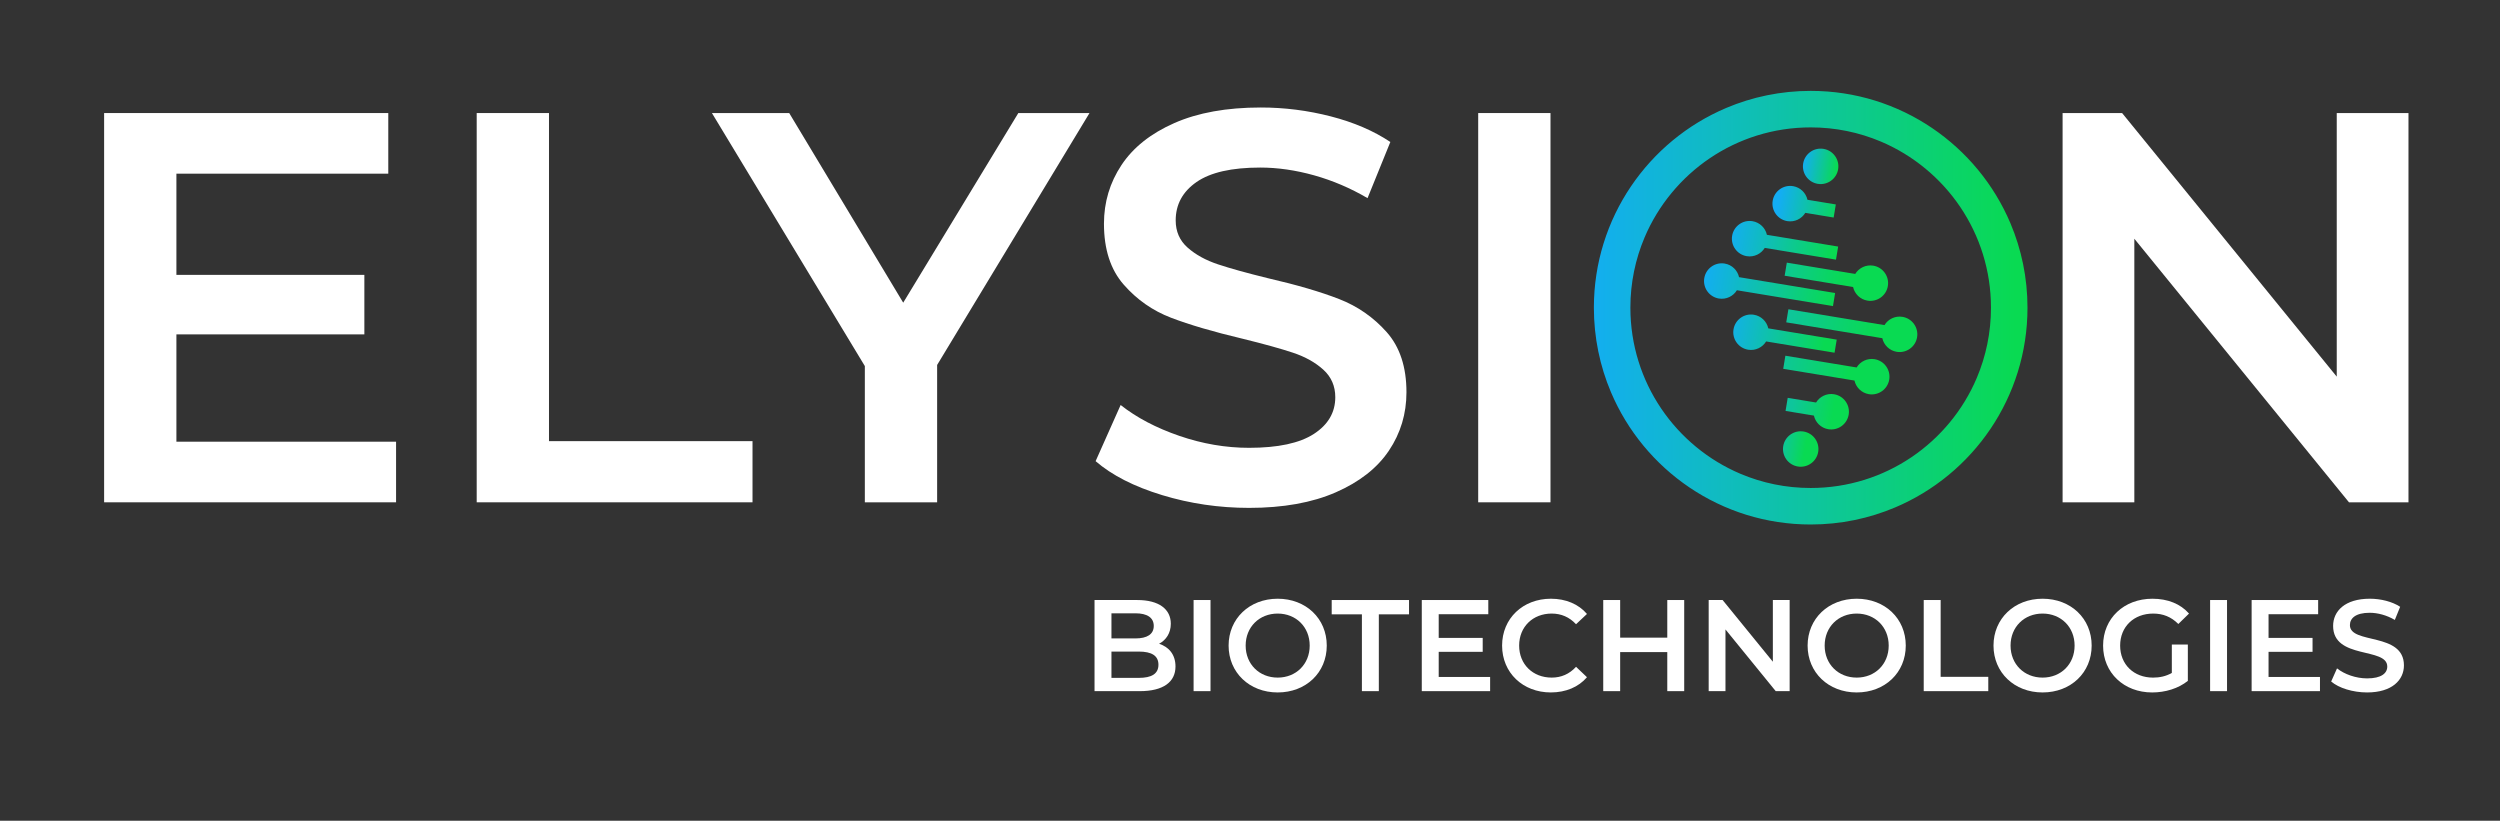 <?xml version="1.0" encoding="UTF-8"?>
<svg id="Layer_1" data-name="Layer 1" xmlns="http://www.w3.org/2000/svg" xmlns:xlink="http://www.w3.org/1999/xlink" viewBox="0 0 3149.66 1033.98">
  <rect x="0" y="0" width="3149.66" height="1033.98" fill="#333333" stroke="none"/>
  <defs>
    <style>
      .cls-1 {
        fill: url(#linear-gradient-2);
      }

      .cls-2 {
        fill: url(#linear-gradient-10);
      }

      .cls-3 {
        fill: #fff;
      }

      .cls-4 {
        fill: url(#linear-gradient-4);
      }

      .cls-5 {
        fill: url(#linear-gradient-3);
      }

      .cls-6 {
        fill: url(#linear-gradient-5);
      }

      .cls-7 {
        fill: url(#linear-gradient-8);
      }

      .cls-8 {
        fill: url(#linear-gradient-7);
      }

      .cls-9 {
        fill: url(#linear-gradient-9);
      }

      .cls-10 {
        fill: url(#linear-gradient-11);
      }

      .cls-11 {
        fill: url(#linear-gradient-6);
      }

      .cls-12 {
        fill: url(#linear-gradient);
      }
    </style>
    <linearGradient id="linear-gradient" x1="-3505.02" y1="0" x2="-3504.02" y2="0" gradientTransform="translate(1916753.88 387.64) scale(546.29 -546.29)" gradientUnits="userSpaceOnUse">
      <stop offset="0" stop-color="#13adf4"/>
      <stop offset="1" stop-color="#09da52"/>
    </linearGradient>
    <linearGradient id="linear-gradient-2" x1="-3505.02" y1="0" x2="-3504.02" y2="0" gradientTransform="translate(453168.86 74768.56) rotate(9.36) scale(130.41 -130.41)" gradientUnits="userSpaceOnUse">
      <stop offset="0" stop-color="#13adf4"/>
      <stop offset="1" stop-color="#09da52"/>
    </linearGradient>
    <linearGradient id="linear-gradient-3" x1="-3505.02" y1="0" x2="-3504.02" y2="0" gradientTransform="translate(575221.87 94832.96) rotate(9.36) scale(165.71 -165.71)" gradientUnits="userSpaceOnUse">
      <stop offset="0" stop-color="#13adf4"/>
      <stop offset="1" stop-color="#09da52"/>
    </linearGradient>
    <linearGradient id="linear-gradient-4" x1="-3505.02" y1="0" x2="-3504.02" y2="0" gradientTransform="translate(465627.33 76705.02) rotate(9.36) scale(134.01 -134.01)" gradientUnits="userSpaceOnUse">
      <stop offset="0" stop-color="#13adf4"/>
      <stop offset="1" stop-color="#09da52"/>
    </linearGradient>
    <linearGradient id="linear-gradient-5" x1="-3505.02" y1="0" x2="-3504.02" y2="0" gradientTransform="translate(276313.28 45440.34) rotate(9.36) scale(79.25 -79.25)" gradientUnits="userSpaceOnUse">
      <stop offset="0" stop-color="#13adf4"/>
      <stop offset="1" stop-color="#09da52"/>
    </linearGradient>
    <linearGradient id="linear-gradient-6" x1="-3505.02" y1="0" x2="-3504.02" y2="0" gradientTransform="translate(156753.44 25675.27) rotate(9.36) scale(44.67 -44.67)" gradientUnits="userSpaceOnUse">
      <stop offset="0" stop-color="#13adf4"/>
      <stop offset="1" stop-color="#09da52"/>
    </linearGradient>
    <linearGradient id="linear-gradient-7" x1="-3505.02" y1="0" x2="-3504.02" y2="0" gradientTransform="translate(453237.44 74693.23) rotate(9.36) scale(130.41 -130.41)" gradientUnits="userSpaceOnUse">
      <stop offset="0" stop-color="#0ec59c"/>
      <stop offset=".67" stop-color="#09da52"/>
      <stop offset="1" stop-color="#09da52"/>
    </linearGradient>
    <linearGradient id="linear-gradient-8" x1="-3505.02" y1="0" x2="-3504.02" y2="0" gradientTransform="translate(575329.34 94880.88) rotate(9.36) scale(165.71 -165.71)" gradientUnits="userSpaceOnUse">
      <stop offset="0" stop-color="#0ec59c"/>
      <stop offset=".67" stop-color="#09da52"/>
      <stop offset="1" stop-color="#09da52"/>
    </linearGradient>
    <linearGradient id="linear-gradient-9" x1="-3505.02" y1="0" x2="-3504.02" y2="0" gradientTransform="translate(465691.95 76864.16) rotate(9.36) scale(134.01 -134.01)" gradientUnits="userSpaceOnUse">
      <stop offset="0" stop-color="#0ec59c"/>
      <stop offset=".67" stop-color="#09da52"/>
      <stop offset="1" stop-color="#09da52"/>
    </linearGradient>
    <linearGradient id="linear-gradient-10" x1="-3505.02" y1="0" x2="-3504.02" y2="0" gradientTransform="translate(276330.3 45696.78) rotate(9.36) scale(79.25 -79.25)" gradientUnits="userSpaceOnUse">
      <stop offset="0" stop-color="#0ec59c"/>
      <stop offset=".67" stop-color="#09da52"/>
      <stop offset="1" stop-color="#09da52"/>
    </linearGradient>
    <linearGradient id="linear-gradient-11" x1="-3505.02" y1="0" x2="-3504.02" y2="0" gradientTransform="translate(156727.76 26031.28) rotate(9.36) scale(44.67 -44.67)" gradientUnits="userSpaceOnUse">
      <stop offset="0" stop-color="#0ec59c"/>
      <stop offset=".67" stop-color="#09da52"/>
      <stop offset="1" stop-color="#09da52"/>
    </linearGradient>
  </defs>
  <polygon class="cls-3" points="498.99 556.48 498.99 632.84 131.18 632.84 131.18 142.43 489.18 142.43 489.18 218.8 222.25 218.8 222.25 346.3 459.05 346.3 459.05 421.27 222.25 421.27 222.25 556.48 498.99 556.48"/>
  <polygon class="cls-3" points="600.57 142.43 691.65 142.43 691.65 555.78 948.06 555.78 948.06 632.84 600.57 632.84 600.57 142.43"/>
  <polygon class="cls-3" points="1180.66 459.8 1180.66 632.84 1089.58 632.84 1089.58 461.2 896.92 142.43 994.3 142.43 1137.92 381.33 1282.95 142.43 1372.62 142.43 1180.66 459.8"/>
  <path class="cls-3" d="M1464.04,623.74c-35.27-10.74-63.18-24.98-83.72-42.74l31.53-70.76c20.08,15.88,44.72,28.84,73.91,38.88,29.19,10.05,58.5,15.07,87.93,15.07,36.43,0,63.63-5.84,81.62-17.51,17.97-11.67,26.97-27.08,26.97-46.24,0-14.01-5.03-25.57-15.06-34.68-10.05-9.11-22.77-16.22-38.18-21.37-15.41-5.13-36.43-10.97-63.05-17.51-37.37-8.87-67.61-17.74-90.73-26.62-23.12-8.87-42.98-22.77-59.55-41.68-16.58-18.92-24.87-44.49-24.87-76.72,0-27.08,7.35-51.72,22.07-73.91,14.71-22.18,36.89-39.82,66.56-52.9,29.66-13.07,65.96-19.62,108.94-19.62,29.88,0,59.31,3.74,88.27,11.21,28.95,7.47,53.95,18.22,74.96,32.23l-28.72,70.76c-21.49-12.61-43.91-22.18-67.26-28.72-23.36-6.54-46.01-9.81-67.96-9.81-35.97,0-62.7,6.08-80.22,18.22-17.51,12.15-26.27,28.27-26.27,48.34,0,14.01,5.01,25.46,15.06,34.33,10.04,8.88,22.77,15.88,38.18,21.02,15.41,5.14,36.43,10.98,63.05,17.51,36.43,8.4,66.32,17.16,89.67,26.27,23.35,9.11,43.32,23.01,59.9,41.68,16.57,18.69,24.87,43.91,24.87,75.67,0,27.09-7.35,51.61-22.07,73.56-14.71,21.96-37.02,39.47-66.9,52.54-29.9,13.07-66.33,19.62-109.29,19.62-37.83,0-74.38-5.37-109.64-16.11Z"/>
  <rect class="cls-3" x="1862.33" y="142.43" width="91.08" height="490.41"/>
  <polygon class="cls-3" points="3034.36 142.43 3034.36 632.84 2959.39 632.84 2688.97 300.77 2688.97 632.84 2598.59 632.84 2598.59 142.43 2673.56 142.43 2943.98 474.51 2943.98 142.43 3034.36 142.43"/>
  <path class="cls-3" d="M1480.97,839.59c0,19.68-15.42,31.16-44.94,31.16h-57.07v-114.8h53.79c27.55,0,42.31,11.64,42.31,29.85,0,11.81-5.9,20.5-14.76,25.26,12.3,3.94,20.66,13.61,20.66,28.54ZM1400.28,772.68v31.65h30.18c14.76,0,23.12-5.25,23.12-15.74s-8.36-15.91-23.12-15.91h-30.18ZM1459.48,837.46c0-11.48-8.69-16.56-24.76-16.56h-34.44v33.13h34.44c16.07,0,24.76-5.08,24.76-16.56Z"/>
  <rect class="cls-3" x="1503.76" y="755.95" width="21.32" height="114.8"/>
  <path class="cls-3" d="M1547.87,813.35c0-33.95,26.24-59.04,61.83-59.04s61.83,24.93,61.83,59.04-26.24,59.04-61.83,59.04-61.83-25.09-61.83-59.04ZM1650.04,813.35c0-23.45-17.22-40.34-40.34-40.34s-40.34,16.89-40.34,40.34,17.22,40.34,40.34,40.34,40.34-16.89,40.34-40.34Z"/>
  <polygon class="cls-3" points="1715.81 773.99 1677.76 773.99 1677.76 755.95 1775.18 755.95 1775.18 773.99 1737.13 773.99 1737.13 870.75 1715.81 870.75 1715.81 773.99"/>
  <polygon class="cls-3" points="1877.35 852.88 1877.35 870.75 1791.25 870.75 1791.25 755.95 1875.05 755.95 1875.05 773.83 1812.57 773.83 1812.57 803.67 1868 803.67 1868 821.22 1812.57 821.22 1812.57 852.88 1877.35 852.88"/>
  <path class="cls-3" d="M1892.44,813.35c0-34.28,26.24-59.04,61.5-59.04,18.7,0,34.77,6.72,45.43,19.19l-13.78,12.96c-8.36-9.02-18.7-13.45-30.67-13.45-23.78,0-41,16.73-41,40.34s17.22,40.34,41,40.34c11.97,0,22.3-4.43,30.67-13.61l13.78,13.12c-10.66,12.46-26.73,19.19-45.59,19.19-35.1,0-61.34-24.76-61.34-59.04Z"/>
  <polygon class="cls-3" points="2121.87 755.95 2121.87 870.75 2100.55 870.75 2100.55 821.55 2041.18 821.55 2041.18 870.75 2019.86 870.75 2019.86 755.95 2041.18 755.95 2041.18 803.35 2100.55 803.35 2100.55 755.95 2121.87 755.95"/>
  <polygon class="cls-3" points="2254.71 755.95 2254.71 870.75 2237.16 870.75 2173.86 793.01 2173.86 870.75 2152.7 870.75 2152.7 755.95 2170.25 755.95 2233.55 833.69 2233.55 755.95 2254.71 755.95"/>
  <path class="cls-3" d="M2277.34,813.35c0-33.95,26.24-59.04,61.83-59.04s61.83,24.93,61.83,59.04-26.24,59.04-61.83,59.04-61.83-25.09-61.83-59.04ZM2379.51,813.35c0-23.45-17.22-40.34-40.34-40.34s-40.34,16.89-40.34,40.34,17.22,40.34,40.34,40.34,40.34-16.89,40.34-40.34Z"/>
  <polygon class="cls-3" points="2423.63 755.95 2444.95 755.95 2444.95 852.71 2504.97 852.71 2504.97 870.75 2423.63 870.75 2423.63 755.95"/>
  <path class="cls-3" d="M2511.54,813.35c0-33.95,26.24-59.04,61.83-59.04s61.83,24.93,61.83,59.04-26.24,59.04-61.83,59.04-61.83-25.09-61.83-59.04ZM2613.71,813.35c0-23.45-17.22-40.34-40.34-40.34s-40.34,16.89-40.34,40.34,17.22,40.34,40.34,40.34,40.34-16.89,40.34-40.34Z"/>
  <path class="cls-3" d="M2736.22,812.04h20.17v45.76c-11.97,9.68-28.7,14.6-44.94,14.6-35.59,0-61.83-24.76-61.83-59.04s26.24-59.04,62.16-59.04c19.19,0,35.26,6.4,46.08,18.7l-13.45,13.12c-9.02-9.02-19.35-13.12-31.65-13.12-24.44,0-41.66,16.56-41.66,40.34s17.22,40.34,41.49,40.34c8.2,0,16.24-1.64,23.62-5.9v-35.75Z"/>
  <rect class="cls-3" x="2784.43" y="755.95" width="21.32" height="114.8"/>
  <polygon class="cls-3" points="2922.84 852.88 2922.84 870.75 2836.74 870.75 2836.74 755.95 2920.55 755.95 2920.55 773.83 2858.06 773.83 2858.06 803.67 2913.49 803.67 2913.49 821.22 2858.06 821.22 2858.06 852.88 2922.84 852.88"/>
  <path class="cls-3" d="M2936.95,858.61l7.38-16.56c9.18,7.38,23.78,12.63,37.88,12.63,17.88,0,25.42-6.4,25.42-14.92,0-24.76-68.22-8.53-68.22-51.17,0-18.53,14.76-34.28,46.25-34.28,13.78,0,28.21,3.61,38.21,10.17l-6.72,16.56c-10.33-6.07-21.65-9.02-31.65-9.02-17.71,0-24.93,6.89-24.93,15.58,0,24.44,68.06,8.53,68.06,50.68,0,18.37-14.92,34.11-46.41,34.11-17.88,0-35.75-5.58-45.26-13.78Z"/>
  <path class="cls-12" d="M2531.36,387.64h-23c0,31.43-6.36,61.24-17.84,88.41-17.22,40.73-46.06,75.46-82.32,99.96-18.13,12.25-38.11,21.94-59.43,28.57-21.32,6.63-43.98,10.21-67.55,10.21-31.43,0-61.25-6.36-88.41-17.84-40.73-17.22-75.46-46.06-99.96-82.32-12.25-18.13-21.94-38.11-28.57-59.43-6.63-21.32-10.21-43.98-10.21-67.55,0-31.43,6.36-61.24,17.84-88.41,17.22-40.73,46.06-75.46,82.32-99.96,18.13-12.25,38.11-21.94,59.43-28.57,21.32-6.63,43.98-10.21,67.55-10.21,31.43,0,61.24,6.36,88.41,17.84,40.73,17.22,75.46,46.06,99.96,82.32,12.25,18.13,21.94,38.11,28.57,59.43,6.63,21.32,10.21,43.98,10.21,67.55h46c0-37.65-7.64-73.64-21.47-106.33-20.75-49.05-55.35-90.71-98.94-120.15-21.79-14.72-45.84-26.39-71.52-34.38-25.67-7.99-52.98-12.29-81.22-12.28-37.65,0-73.64,7.64-106.33,21.47-49.05,20.75-90.71,55.35-120.15,98.94-14.72,21.79-26.39,45.84-34.38,71.52-7.99,25.67-12.29,52.98-12.28,81.22,0,37.65,7.64,73.64,21.47,106.33,20.75,49.05,55.35,90.71,98.94,120.15,21.79,14.72,45.84,26.39,71.52,34.38,25.67,7.99,52.98,12.28,81.22,12.28,37.65,0,73.64-7.64,106.33-21.47,49.05-20.75,90.71-55.35,120.15-98.94,14.72-21.79,26.39-45.84,34.38-71.52,7.99-25.67,12.29-52.98,12.28-81.22h-23Z"/>
  <path class="cls-1" d="M2314.01,427.89l-86.2-14.21c-1.93-8.62-8.9-15.63-18.15-17.16-12.17-2.01-23.66,6.23-25.67,18.4-2.01,12.17,6.23,23.66,18.4,25.67,9.25,1.53,18.1-2.88,22.7-10.42l86.2,14.21,2.72-16.49Z"/>
  <path class="cls-5" d="M2309.29,385.64l2.72-16.49-121.04-19.96c-1.93-8.62-8.9-15.63-18.15-17.16-12.17-2.01-23.66,6.23-25.67,18.4-2.01,12.17,6.23,23.66,18.4,25.67,9.25,1.53,18.1-2.88,22.7-10.42l121.04,19.96Z"/>
  <path class="cls-4" d="M2200.64,322.74c9.25,1.53,18.1-2.88,22.7-10.42l89.76,14.8,2.72-16.49-89.76-14.8c-1.93-8.62-8.9-15.63-18.15-17.16-12.17-2.01-23.66,6.23-25.67,18.4-2.01,12.17,6.23,23.66,18.4,25.67Z"/>
  <path class="cls-6" d="M2251.73,278.59c9.25,1.53,18.1-2.88,22.7-10.42l35.73,5.89,2.72-16.49-35.73-5.89c-1.93-8.62-8.9-15.63-18.15-17.16-12.17-2.01-23.66,6.23-25.67,18.4-2.01,12.17,6.23,23.66,18.4,25.67Z"/>
  <path class="cls-11" d="M2290.14,231.62c12.17,2.01,23.66-6.23,25.67-18.4,2.01-12.17-6.23-23.66-18.4-25.67-12.17-2.01-23.66,6.23-25.67,18.4-2.01,12.17,6.23,23.66,18.4,25.67Z"/>
  <path class="cls-8" d="M2352.78,378.76c12.17,2.01,23.66-6.23,25.67-18.4,2.01-12.17-6.23-23.66-18.4-25.67-9.25-1.53-18.1,2.88-22.7,10.42l-86.21-14.21-2.72,16.49,86.2,14.21c1.93,8.62,8.9,15.63,18.15,17.16Z"/>
  <path class="cls-7" d="M2396.88,399.17c-9.25-1.53-18.1,2.88-22.7,10.42l-121.04-19.96-2.72,16.49,121.04,19.96c1.93,8.62,8.9,15.63,18.15,17.16,12.17,2.01,23.66-6.23,25.67-18.4,2.01-12.17-6.23-23.66-18.4-25.67Z"/>
  <path class="cls-9" d="M2361.79,452.53c-9.25-1.53-18.1,2.88-22.7,10.42l-89.76-14.8-2.72,16.49,89.76,14.8c1.93,8.62,8.9,15.63,18.15,17.16,12.17,2.01,23.66-6.23,25.67-18.4,2.01-12.17-6.23-23.66-18.4-25.67Z"/>
  <path class="cls-2" d="M2310.7,496.69c-9.25-1.53-18.1,2.88-22.7,10.42l-35.73-5.89-2.72,16.49,35.73,5.89c1.93,8.62,8.9,15.63,18.15,17.16,12.17,2.01,23.66-6.23,25.67-18.4,2.01-12.17-6.23-23.66-18.4-25.67Z"/>
  <path class="cls-10" d="M2272.29,543.66c-12.17-2.01-23.66,6.23-25.67,18.4-2.01,12.17,6.23,23.66,18.4,25.67s23.66-6.23,25.67-18.4c2.01-12.17-6.23-23.66-18.4-25.67Z"/>
</svg>
